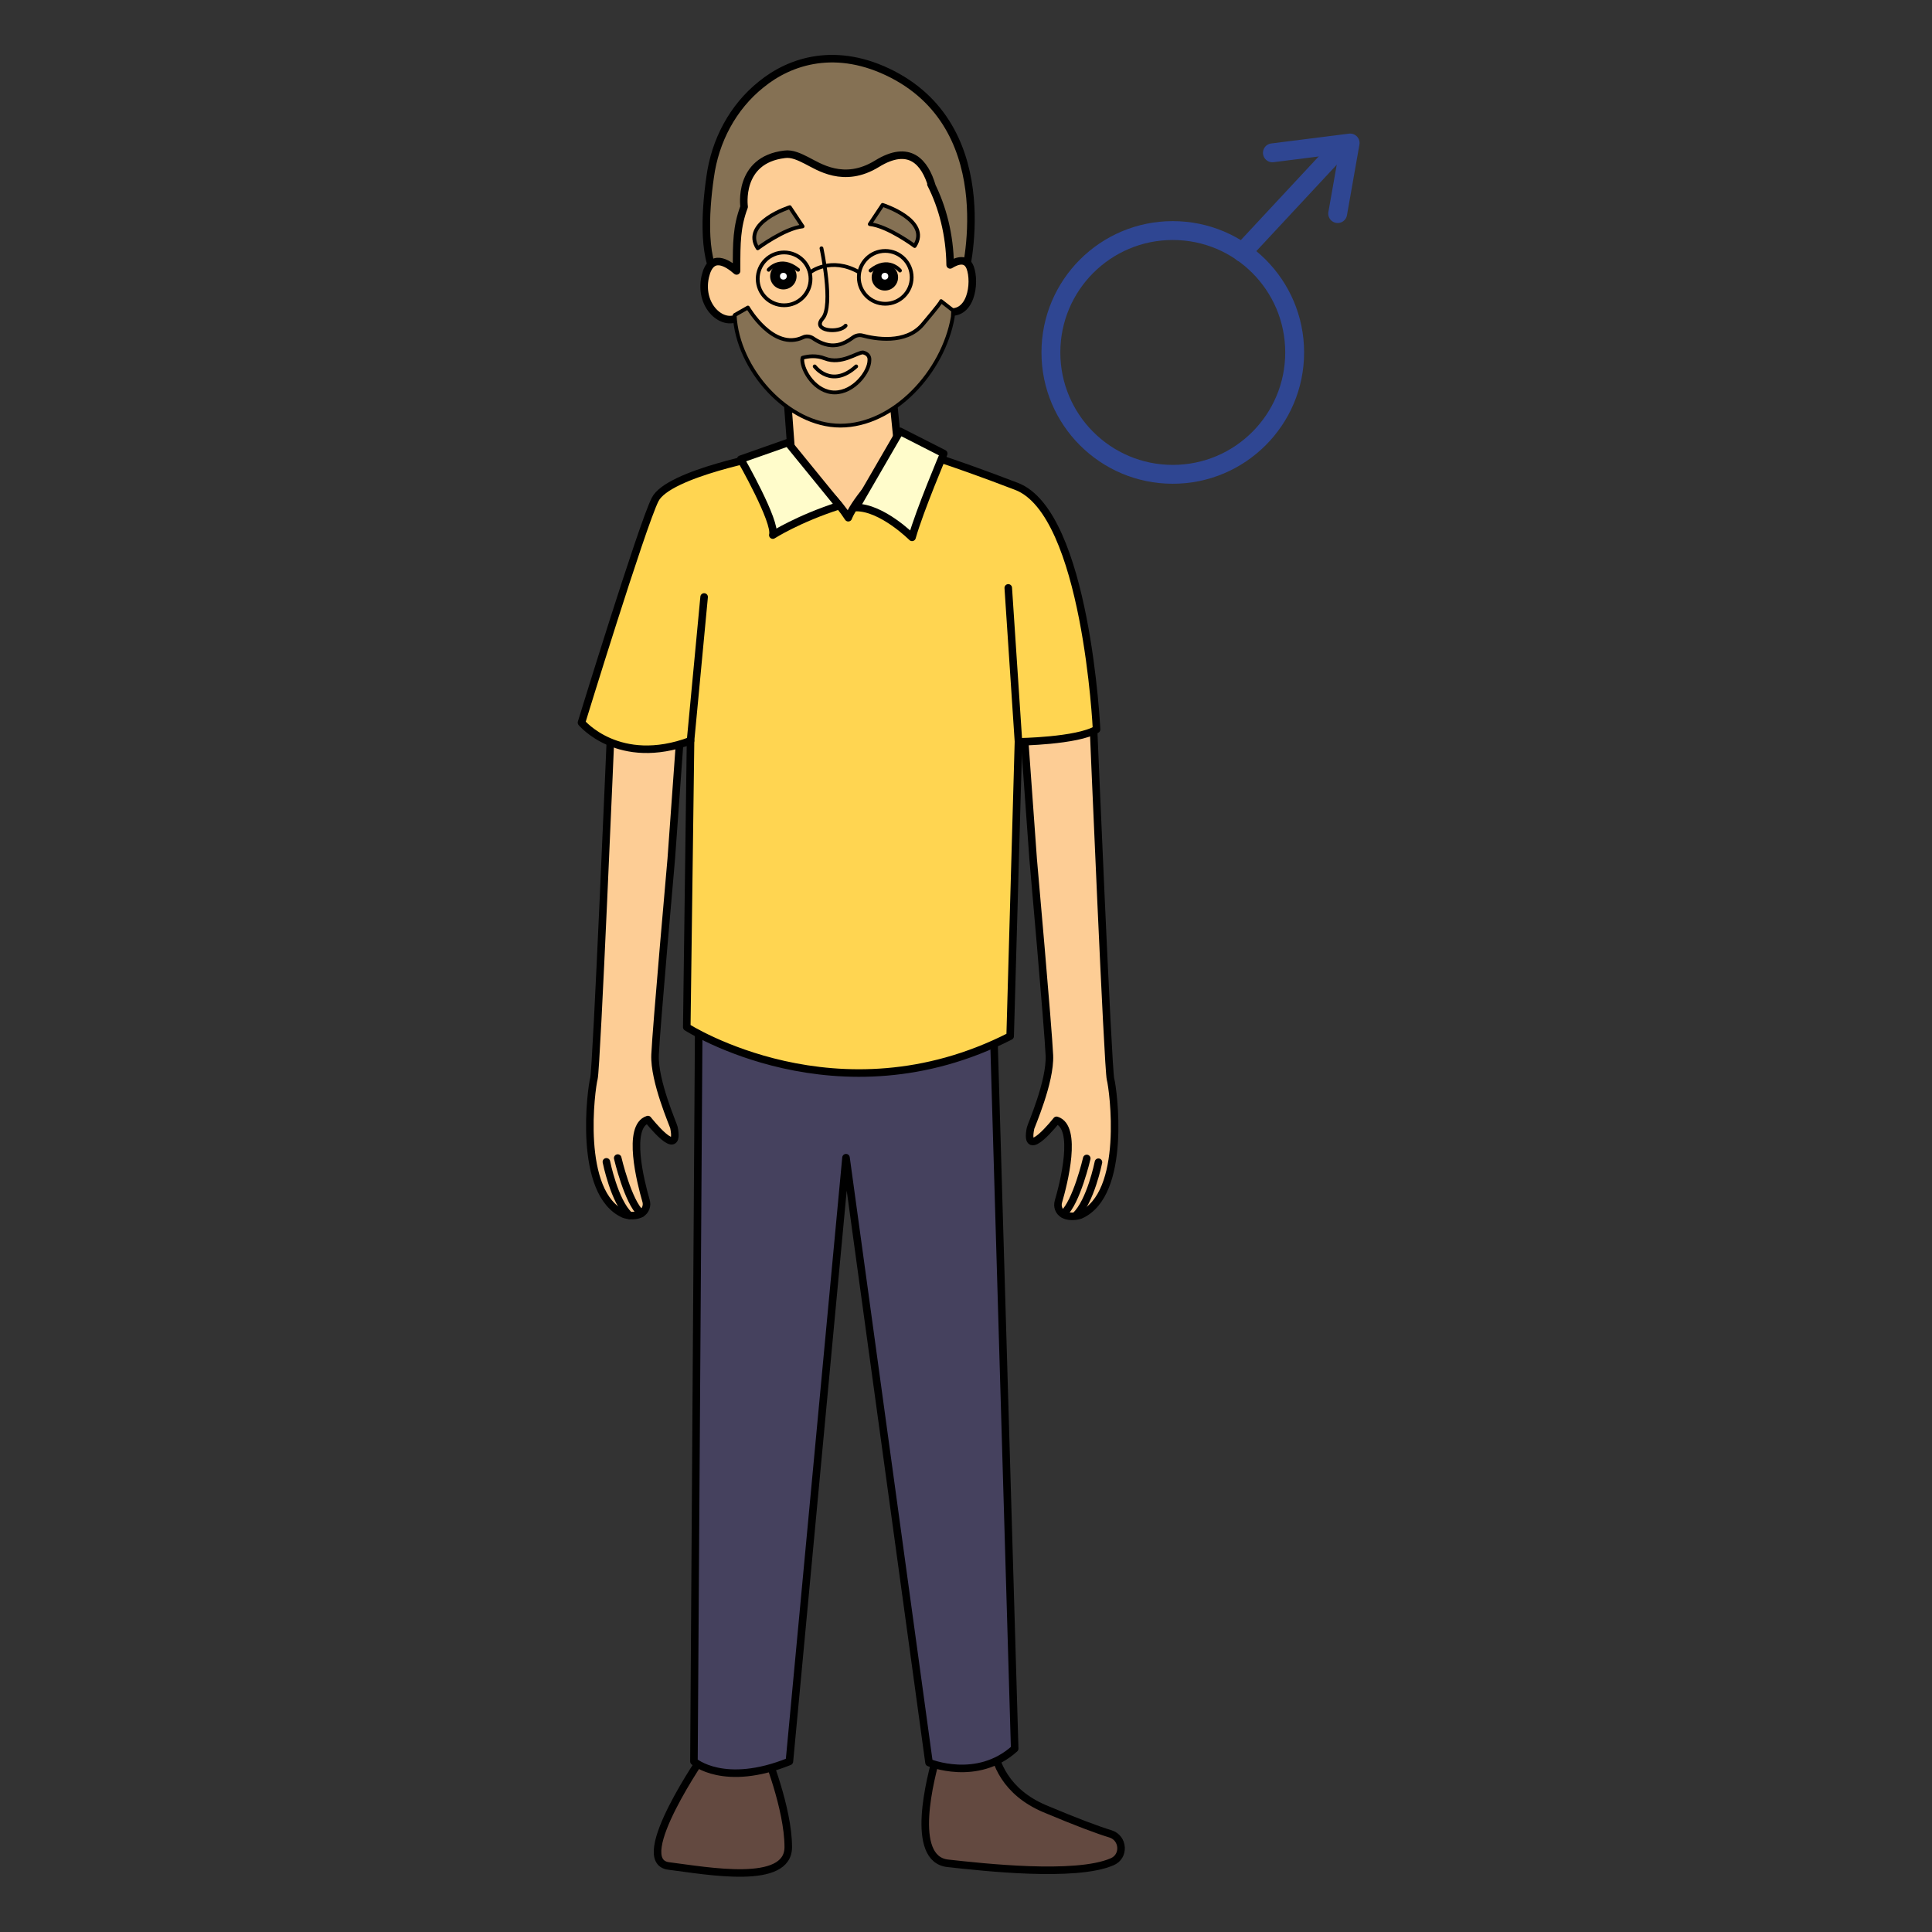 <?xml version="1.0" encoding="utf-8"?>
<!-- Generator: Adobe Illustrator 22.1.0, SVG Export Plug-In . SVG Version: 6.00 Build 0)  -->
<svg version="1.1" id="Слой_3" xmlns="http://www.w3.org/2000/svg" xmlns:xlink="http://www.w3.org/1999/xlink" x="0px" y="0px"
	 viewBox="0 0 512 512" style="enable-background:new 0 0 512 512;" xml:space="preserve">
<rect x="0" y="0" width="512" height="512" fill="#333333" stroke="none"/>
<style type="text/css">
	.st0{fill:#634940;stroke:#000000;stroke-width:2;stroke-linecap:round;stroke-linejoin:round;stroke-miterlimit:10;}
	.st1{fill:#45415E;stroke:#000000;stroke-width:2;stroke-linecap:round;stroke-linejoin:round;stroke-miterlimit:10;}
	.st2{fill:#FDCD95;stroke:#000000;stroke-width:2;stroke-linecap:round;stroke-linejoin:round;stroke-miterlimit:10;}
	.st3{fill:none;stroke:#000000;stroke-width:2;stroke-linecap:round;stroke-linejoin:round;stroke-miterlimit:10;}
	.st4{fill:#FFD551;stroke:#000000;stroke-width:2;stroke-linecap:round;stroke-linejoin:round;stroke-miterlimit:10;}
	.st5{fill:#857154;stroke:#000000;stroke-width:2;stroke-linecap:round;stroke-linejoin:round;stroke-miterlimit:10;}
	.st6{fill:#857154;stroke:#000000;stroke-linecap:round;stroke-linejoin:round;stroke-miterlimit:10;}
	.st7{fill:#FDCD95;stroke:#000000;stroke-linecap:round;stroke-linejoin:round;stroke-miterlimit:10;}
	.st8{fill:none;stroke:#000000;stroke-linecap:round;stroke-linejoin:round;stroke-miterlimit:10;}
	.st9{fill:#FFFFFF;}
	.st10{fill:#FFFCCB;stroke:#000000;stroke-width:2;stroke-linecap:round;stroke-linejoin:round;stroke-miterlimit:10;}
	.st11{fill:none;stroke:#2F4692;stroke-width:5;stroke-linecap:round;stroke-linejoin:round;stroke-miterlimit:10;}
</style>
<g>
	<path class="st0" d="M186.9,464.5c0,0-20,28.7-9.7,30c10.3,1.3,31.7,5.3,31.7-5c0-10.3-6-25-6-25H186.9z"/>
	<path class="st0" d="M250.4,462.4c-1,0.5-1.7,1.3-2,2.4c-1.8,6.2-7.5,27.9,2.8,29c9.1,1,33.8,3.8,43.5-0.4c3.4-1.4,3.1-6.3-0.4-7.4
		c-3.3-1-8.7-3-17.5-6.7c-10.3-4.4-13.2-12.2-13.8-17.6c-0.3-2.7-3.2-4.3-5.7-3L250.4,462.4z"/>
	<path class="st1" d="M185.2,267.5l-1.3,199.3c0,0,8,7,25.3,0l15-160l22,160.3c0,0,12.7,5.3,22.7-3.7l-5.7-194.7L185.2,267.5z"/>
	<g>
		<path class="st2" d="M161.9,193c0,0-3.8,90.3-4.5,92.8s-4.5,30.5,8,36c0,0,2.5,0.9,4.5-0.2c1.2-0.7,1.7-2.1,1.3-3.4
			c-1.4-4.8-5.2-19.7,0.5-21.5c0,0,8.7,11.1,6.9,2.1c-0.1-0.6-5.3-12.3-5-19.3s4.3-52,4.3-52l2.4-33.3L161.9,193z"/>
		<path class="st3" d="M160.7,307.9c0,0,2.1,10.5,6.1,14.2"/>
		<path class="st3" d="M163.7,306.9c0,0,2.7,11.6,6.2,14.7"/>
	</g>
	<g>
		<path class="st2" d="M289.8,193.2c0,0,3.8,90.3,4.5,92.8s4.5,30.5-8,36c0,0-2.5,0.9-4.5-0.2c-1.2-0.7-1.7-2.1-1.3-3.4
			c1.4-4.8,5.2-19.7-0.5-21.5c0,0-8.7,11.1-6.9,2.1c0.1-0.6,5.3-12.3,5-19.3s-4.3-52-4.3-52l-2.4-33.3L289.8,193.2z"/>
		<path class="st3" d="M291.1,308c0,0-2.1,10.5-6.1,14.2"/>
		<path class="st3" d="M288,307c0,0-2.7,11.6-6.2,14.7"/>
	</g>
	<path class="st4" d="M204,120.5c0,0-26.9,4.9-30.4,11.9c-3.5,7-19.5,59.1-19.5,59.1s9.9,11.9,28.9,4.8l-1,75.9
		c0,0,40,25.7,85.7,2.4l2.2-78c0,0,15.5-0.2,20.7-3.3c0,0-2.7-57.3-21.2-64.4c-18.5-7.1-27.8-9.7-27.8-9.7L204,120.5z"/>
	<path class="st2" d="M208.3,100.9l1.6,21.6c0,0,9.6,6.5,14.9,14.7c0,0,2-5.9,13.4-16.2l-2-20.1c0,0-8,5.1-11.5,5.3
		S208.3,102,208.3,100.9z"/>
	<path class="st5" d="M191.2,75.1l64.3-1.4c0,0,10.5-38.8-19-54c-14.8-7.6-27.1-3.6-34.8,2.7c-7.5,6-12.2,14.9-13.5,24.5
		C186.8,56.5,186.1,70.1,191.2,75.1z"/>
	<path class="st2" d="M247,49.4c-1.9-6.5-6-11.3-14.6-6c-8.8,5.4-15.5,0.7-18.7-0.9c-1.8-0.9-3.8-1.9-5.8-1.6
		c-12.5,1.5-10.7,13.9-10.7,13.9c-2,5.3-2,9.7-2,16.1c0,0.3,0,0.6,0,0.9c-2.4-2.1-6.8-5-8.3,1.5c-1.9,8.4,5.7,14.2,9.7,10
		c3.8,15.3,14.4,26.3,26.9,26.3c12.7,0,23.5-11.4,27.1-27.1v0c6.8,1.7,8-7.6,6.5-11.6c-1-2.6-3.4-1.9-5.3-0.7
		c-0.1-7.9-2-15.3-5.1-21.4c0,0,0,0,0,0"/>
	<path class="st6" d="M252.6,82.3l-3.2-2.5c0-0.1,0,0,0,0l0,0c0,0.2-0.7,1.2-4.9,6.2c-4.5,5.3-12.7,3.8-16,2.9
		c-0.8-0.2-1.7,0-2.4,0.5c-1.1,0.8-2.9,2-4.9,2.1c-2.3,0.2-4.5-1-5.8-1.9c-0.8-0.5-1.8-0.6-2.6-0.2c-7.9,3.7-14.6-7.9-14.6-7.9
		l-3.5,2c0.7,14.4,14.1,29.3,28,29.3c14.2,0,27.3-14.3,29.8-28.8C252.5,83.4,252.6,82.9,252.6,82.3z"/>
	<path class="st7" d="M228.7,93.4c-1.6,0-5.7,3.3-10.1,1.6c-2.3-0.9-4.4-0.6-5.9-0.2c0,0.2-0.1,0.3-0.1,0.5c0,3,3.5,8.7,8.6,8.7
		c5.1,0,9.2-5.5,9.2-8.5C230.5,94.4,229.9,93.7,228.7,93.4L228.7,93.4"/>
	<path class="st6" d="M212.7,60l-3.4-5.1c0,0-12.9,4.1-8.5,10.9C200.8,65.8,207.9,60.5,212.7,60z"/>
	<path class="st6" d="M230.5,59.4l3.4-5.1c0,0,12.9,4.1,8.5,10.9C242.4,65.2,235.3,59.9,230.5,59.4z"/>
	<circle class="st8" cx="207.8" cy="73.9" r="7"/>
	<circle class="st8" cx="234.6" cy="73.5" r="7"/>
	<circle cx="207.6" cy="73.2" r="3.5"/>
	<circle class="st9" cx="207.6" cy="73.2" r="0.9"/>
	<path class="st8" d="M203.7,71.5c0,0,3.1-3.8,7.8,0"/>
	<circle cx="234.5" cy="73.5" r="3.5"/>
	<path class="st8" d="M238.5,71.7c0,0-3.1-3.8-7.8,0"/>
	<circle class="st9" cx="234.5" cy="73.2" r="0.9"/>
	<path class="st8" d="M217.7,65.8c0,0,3.3,15.2,0.3,18.6s4.5,4,6.1,1.9"/>
	<path class="st8" d="M214.8,72.1c0,0,5.4-4.2,12.8,0"/>
	<path class="st8" d="M215.9,97.1c0,0,4.4,6,11,0"/>
	<path class="st10" d="M208.8,117.3l-12.5,4.4c0,0,9.5,16.6,8.5,20.1c0,0,6.7-4.3,17.6-7.8L208.8,117.3z"/>
	<path class="st10" d="M238.5,114.3l11.6,5.9c0,0-6.4,15.1-8.4,22.2c0,0-8-8-14.9-7.9L238.5,114.3z"/>
	<line class="st3" x1="186.6" y1="158.2" x2="183" y2="196.3"/>
	<line class="st3" x1="267.2" y1="155.8" x2="269.9" y2="196.5"/>
	<g>
		<circle class="st11" cx="310.8" cy="93.4" r="32.3"/>
		<line class="st11" x1="353.4" y1="40.9" x2="329.2" y2="66.9"/>
		<polyline class="st11" points="337.2,40.5 357.8,37.9 354.5,56.6 		"/>
	</g>
</g>
</svg>
